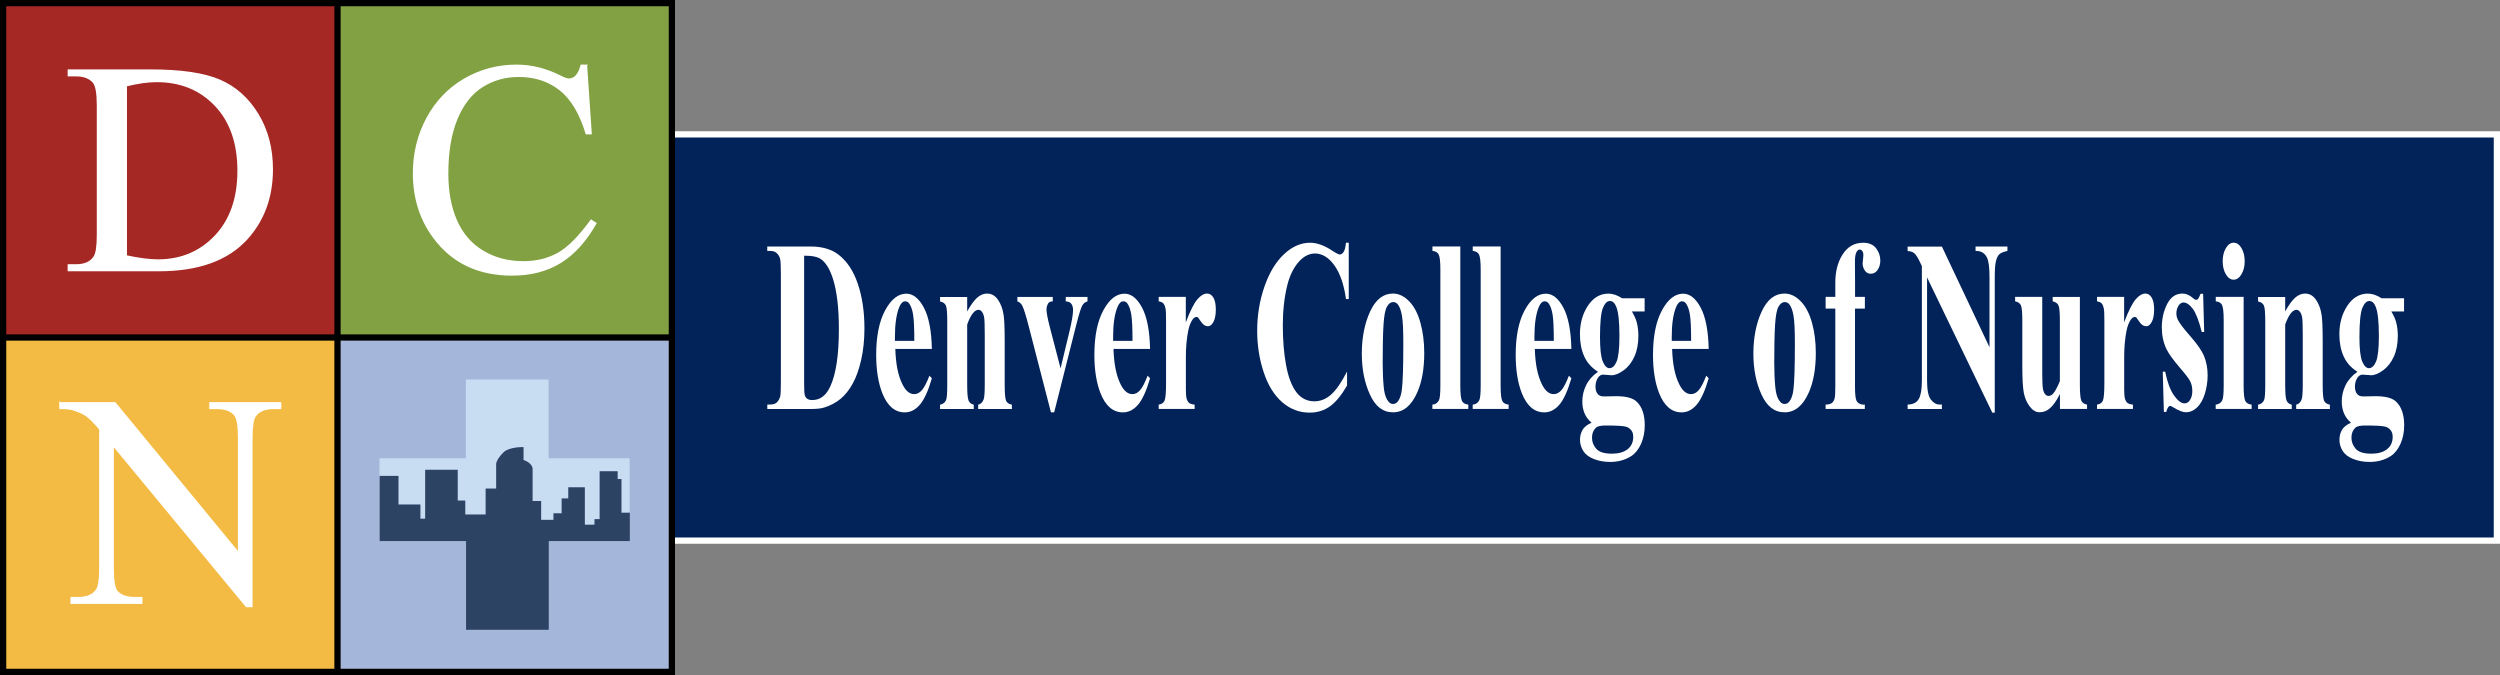 <?xml version="1.0" encoding="UTF-8"?><svg id="a" xmlns="http://www.w3.org/2000/svg" viewBox="0 0 400 108"><rect x="0" y="0" width="400" height="108" fill="#808080" stroke="none"/><path d="M108,21v66h292V21H108Z" fill="#fff"/><rect x="108" y="22" width="291" height="64" fill="#01235a"/><path d="M122.77,65.43v-.71h.51c.45,0,.79-.12,1.03-.35.24-.24.42-.56.53-.97.07-.27.1-1.07.1-2.42v-17.1c0-1.33-.04-2.16-.13-2.49s-.25-.62-.51-.87c-.25-.25-.6-.37-1.03-.37h-.51v-.71h6.91c1.84,0,3.33.42,4.45,1.27,1.37,1.04,2.42,2.6,3.13,4.7.71,2.1,1.06,4.47,1.06,7.11,0,1.83-.17,3.51-.52,5.05-.35,1.54-.8,2.81-1.36,3.81-.55,1-1.19,1.81-1.92,2.42-.73.61-1.61,1.08-2.66,1.41-.46.15-1.19.23-2.19.23h-6.91ZM128.66,40.91v20.28c0,1.07.03,1.73.09,1.97.06.24.16.43.31.56.2.19.5.29.89.29,1.27,0,2.24-.73,2.9-2.19.91-1.97,1.37-5.02,1.37-9.16,0-3.34-.31-6-.93-7.99-.49-1.56-1.13-2.62-1.9-3.18-.55-.4-1.45-.59-2.72-.58Z" fill="#fff"/><path d="M149.09,55.83h-5.84c.07,2.38.44,4.26,1.13,5.64.52,1.06,1.15,1.59,1.89,1.59.46,0,.87-.21,1.24-.64.37-.43.77-1.2,1.2-2.31l.39.42c-.58,1.98-1.21,3.38-1.91,4.21-.7.82-1.51,1.24-2.43,1.24-1.58,0-2.78-1.02-3.59-3.07-.65-1.65-.98-3.69-.98-6.13,0-2.99.48-5.37,1.44-7.14s2.09-2.65,3.38-2.65c1.08,0,2.01.74,2.81,2.23.79,1.49,1.22,3.7,1.28,6.62ZM146.29,54.54c0-2.06-.07-3.47-.2-4.24-.13-.77-.34-1.35-.62-1.74-.16-.23-.37-.35-.64-.35-.39,0-.72.33-.97.98-.45,1.14-.67,2.7-.67,4.68v.67h3.1Z" fill="#fff"/><path d="M154.75,47.51v2.32c.55-1,1.07-1.72,1.57-2.18.5-.45,1.04-.68,1.62-.68.69,0,1.26.32,1.72.97.46.65.76,1.45.91,2.41.12.73.18,2.13.18,4.2v6.98c0,1.38.07,2.24.22,2.58.15.34.46.55.93.64v.69h-5.39v-.69c.4-.09.69-.37.87-.84.12-.32.18-1.11.18-2.38v-7.97c0-1.47-.03-2.4-.1-2.78-.07-.38-.18-.68-.35-.89-.16-.21-.34-.32-.54-.32-.65,0-1.26.79-1.82,2.36v9.6c0,1.34.07,2.19.22,2.55.15.36.42.58.83.67v.69h-5.39v-.69c.45-.08.77-.32.96-.73.13-.28.19-1.11.19-2.49v-10.12c0-1.35-.07-2.2-.22-2.53-.15-.33-.46-.55-.93-.65v-.71h4.34Z" fill="#fff"/><path d="M168.15,65.97l-3.59-13.9c-.43-1.67-.77-2.73-1.01-3.18-.17-.33-.43-.56-.77-.67v-.71h5.66v.71c-.36,0-.6.11-.73.33-.18.28-.27.61-.27,1,0,.47.17,1.36.5,2.66l1.75,6.73,1.4-5.81c.4-1.66.6-2.84.6-3.53,0-.4-.09-.72-.26-.97-.17-.25-.47-.39-.91-.41v-.71h3.48v.71c-.33.08-.61.29-.82.63-.21.35-.53,1.36-.96,3.05l-3.55,14.07h-.54Z" fill="#fff"/><path d="M184,55.83h-5.84c.07,2.38.44,4.26,1.13,5.64.52,1.06,1.15,1.59,1.89,1.59.46,0,.87-.21,1.24-.64.37-.43.77-1.2,1.2-2.31l.39.42c-.58,1.98-1.21,3.38-1.91,4.21-.7.82-1.51,1.24-2.43,1.24-1.58,0-2.78-1.02-3.59-3.07-.65-1.65-.98-3.69-.98-6.13,0-2.99.48-5.37,1.44-7.14s2.09-2.65,3.38-2.65c1.08,0,2.01.74,2.81,2.23.79,1.49,1.22,3.7,1.28,6.62ZM181.2,54.54c0-2.06-.07-3.47-.2-4.24-.13-.77-.34-1.35-.62-1.74-.16-.23-.37-.35-.64-.35-.39,0-.72.33-.97.98-.45,1.14-.67,2.7-.67,4.68v.67h3.1Z" fill="#fff"/><path d="M189.73,47.51v4.06c.71-1.85,1.32-3.08,1.86-3.69.53-.61,1.04-.91,1.54-.91.43,0,.76.22,1.02.66.25.44.38,1.06.38,1.87,0,.86-.12,1.52-.37,1.99-.25.47-.54.71-.89.71-.4,0-.75-.22-1.05-.65-.3-.43-.47-.68-.52-.73-.08-.08-.16-.11-.26-.11-.22,0-.43.14-.63.42-.31.43-.55,1.05-.71,1.86-.24,1.24-.36,2.61-.36,4.1v5.19c.01.73.04,1.19.09,1.4.09.35.23.6.4.76.18.16.48.26.91.3v.69h-5.75v-.69c.46-.06.78-.28.94-.64.16-.36.24-1.33.24-2.88v-9.91c0-1.02-.03-1.67-.09-1.96-.08-.36-.19-.62-.33-.79-.14-.17-.4-.28-.76-.35v-.71h4.35Z" fill="#fff"/><path d="M215.8,38.84v9.01h-.44c-.33-2.35-.96-4.15-1.87-5.41-.91-1.25-1.94-1.88-3.1-1.88-.96,0-1.85.47-2.65,1.4-.8.93-1.39,2.15-1.77,3.66-.48,1.93-.72,4.08-.72,6.44s.17,4.44.52,6.35c.35,1.91.9,3.35,1.64,4.33.74.98,1.71,1.47,2.89,1.47.97,0,1.86-.36,2.67-1.07.81-.72,1.66-1.95,2.56-3.7v2.24c-.87,1.52-1.77,2.62-2.7,3.31-.94.68-2.03,1.03-3.29,1.03-1.65,0-3.11-.56-4.39-1.67-1.28-1.11-2.27-2.71-2.96-4.79-.69-2.08-1.04-4.3-1.04-6.65,0-2.48.39-4.83,1.16-7.05.77-2.22,1.81-3.95,3.12-5.18,1.31-1.23,2.7-1.84,4.17-1.84,1.09,0,2.23.4,3.44,1.19.7.46,1.14.69,1.33.69.24,0,.45-.15.63-.45.18-.3.29-.78.35-1.43h.44Z" fill="#fff"/><path d="M222.86,46.97c.93,0,1.79.4,2.58,1.21.8.8,1.4,1.95,1.82,3.43.41,1.48.62,3.11.62,4.87,0,2.54-.38,4.67-1.15,6.38-.93,2.07-2.21,3.11-3.84,3.11s-2.84-.95-3.7-2.84c-.87-1.89-1.3-4.08-1.3-6.57s.44-4.81,1.33-6.72c.88-1.91,2.1-2.87,3.64-2.87ZM222.91,48.33c-.39,0-.72.25-1,.74-.28.49-.46,1.46-.55,2.91-.09,1.45-.13,3.47-.13,6.05,0,1.37.05,2.65.16,3.83.08.91.26,1.6.54,2.07.27.47.58.71.93.71s.63-.16.85-.48c.3-.43.49-1.04.59-1.82.15-1.21.23-3.67.23-7.36,0-2.17-.07-3.66-.22-4.48-.14-.81-.36-1.4-.64-1.77-.2-.27-.46-.4-.77-.4Z" fill="#fff"/><path d="M233.65,39.44v22.27c0,1.27.09,2.07.26,2.43.17.35.52.55,1.02.6v.69h-5.75v-.69c.47-.03.82-.26,1.05-.69.15-.29.23-1.07.23-2.34v-18.56c0-1.25-.09-2.05-.26-2.41-.17-.35-.51-.55-1.01-.6v-.71h4.46Z" fill="#fff"/><path d="M240.1,39.44v22.27c0,1.27.09,2.07.26,2.43.17.35.52.55,1.02.6v.69h-5.75v-.69c.47-.03.82-.26,1.05-.69.15-.29.23-1.07.23-2.34v-18.56c0-1.25-.09-2.05-.26-2.41-.17-.35-.51-.55-1.01-.6v-.71h4.46Z" fill="#fff"/><path d="M251.41,55.83h-5.84c.07,2.38.44,4.26,1.13,5.64.52,1.06,1.15,1.59,1.89,1.59.46,0,.87-.21,1.24-.64.37-.43.77-1.2,1.2-2.31l.39.42c-.58,1.98-1.21,3.38-1.91,4.21-.7.82-1.51,1.24-2.43,1.24-1.58,0-2.77-1.02-3.59-3.07-.65-1.65-.98-3.69-.98-6.13,0-2.99.48-5.37,1.44-7.14.96-1.77,2.09-2.65,3.38-2.65,1.08,0,2.01.74,2.81,2.23.79,1.49,1.22,3.7,1.28,6.62ZM248.61,54.54c0-2.06-.07-3.47-.2-4.24-.13-.77-.34-1.35-.62-1.74-.16-.23-.37-.35-.64-.35-.39,0-.72.33-.97.98-.45,1.14-.67,2.7-.67,4.68v.67h3.1Z" fill="#fff"/><path d="M259.55,47.72h3.59v2.11h-2.04c.37.63.63,1.19.77,1.71.18.69.27,1.41.27,2.17,0,1.28-.21,2.39-.63,3.33-.42.94-.99,1.67-1.72,2.2-.72.53-1.37.8-1.93.8-.05,0-.5-.03-1.37-.1-.34,0-.63.19-.86.57-.23.38-.35.83-.35,1.35,0,.46.1.84.31,1.13.21.29.55.44,1.02.44l1.97-.04c1.59,0,2.69.29,3.29.88.86.82,1.29,2.08,1.29,3.78,0,1.09-.2,2.07-.59,2.96-.4.89-.92,1.54-1.56,1.96-.98.63-2.11.94-3.38.94-.96,0-1.83-.16-2.62-.47-.79-.31-1.36-.75-1.7-1.3-.34-.56-.51-1.14-.51-1.75s.13-1.11.39-1.58c.26-.47.75-.86,1.46-1.18-.99-.82-1.48-1.96-1.48-3.41,0-.88.2-1.74.6-2.57.4-.83,1.04-1.55,1.91-2.17-1.02-.63-1.75-1.45-2.21-2.47-.46-1.02-.68-2.2-.68-3.55,0-1.75.43-3.27,1.28-4.55.85-1.28,1.94-1.93,3.28-1.93.71,0,1.44.25,2.19.75ZM256.91,68.08c-.77,0-1.29.11-1.54.33-.43.4-.65.93-.65,1.61s.22,1.24.67,1.77c.45.53,1.29.8,2.53.8,1.06,0,1.88-.24,2.49-.71.6-.47.91-1.14.91-1.99,0-.32-.06-.59-.17-.81-.2-.38-.51-.65-.93-.79-.41-.14-1.52-.21-3.31-.21ZM257.58,48.16c-.44,0-.81.37-1.12,1.12-.3.75-.46,2.3-.46,4.65,0,1.9.15,3.21.45,3.92.3.71.66,1.06,1.06,1.06.46,0,.84-.35,1.14-1.05.3-.7.46-2.07.46-4.1,0-2.29-.17-3.85-.51-4.68-.24-.61-.58-.92-1.02-.92Z" fill="#fff"/><path d="M273.38,55.83h-5.84c.07,2.38.44,4.26,1.13,5.64.52,1.06,1.15,1.59,1.89,1.59.46,0,.87-.21,1.24-.64.37-.43.77-1.2,1.2-2.31l.39.42c-.58,1.98-1.21,3.38-1.91,4.21-.7.82-1.51,1.24-2.43,1.24-1.58,0-2.77-1.02-3.59-3.07-.65-1.65-.98-3.69-.98-6.13,0-2.99.48-5.37,1.44-7.14s2.09-2.65,3.38-2.65c1.08,0,2.01.74,2.81,2.23.79,1.49,1.22,3.7,1.28,6.62ZM270.58,54.54c0-2.06-.07-3.47-.2-4.24-.13-.77-.34-1.35-.62-1.74-.16-.23-.37-.35-.64-.35-.39,0-.72.33-.97.98-.45,1.14-.67,2.7-.67,4.68v.67h3.1Z" fill="#fff"/><path d="M285.51,46.97c.93,0,1.79.4,2.58,1.21.8.8,1.4,1.95,1.82,3.43.41,1.48.62,3.11.62,4.87,0,2.54-.38,4.67-1.15,6.38-.93,2.07-2.21,3.11-3.84,3.11s-2.84-.95-3.7-2.84c-.87-1.89-1.3-4.08-1.3-6.57s.44-4.81,1.33-6.72c.88-1.91,2.1-2.87,3.64-2.87ZM285.56,48.33c-.39,0-.72.25-1,.74-.28.49-.46,1.46-.55,2.91-.09,1.45-.13,3.47-.13,6.05,0,1.37.05,2.65.16,3.83.08.91.26,1.6.54,2.07.27.47.58.71.93.71s.63-.16.85-.48c.3-.43.49-1.04.59-1.82.15-1.21.23-3.67.23-7.36,0-2.17-.07-3.66-.22-4.48-.14-.81-.36-1.4-.64-1.77-.2-.27-.46-.4-.77-.4Z" fill="#fff"/><path d="M296.8,49.39v12.44c0,1.2.08,1.96.23,2.26.24.47.69.69,1.34.65v.69h-6.27v-.69c.48-.01.82-.11,1.02-.28.2-.17.34-.41.42-.72.08-.31.11-.95.11-1.92v-12.44h-1.55v-1.88h1.55v-2.22c-.01-1.84.39-3.37,1.19-4.6.8-1.23,1.88-1.84,3.25-1.84.93,0,1.63.29,2.08.88.45.59.68,1.24.68,1.96,0,.57-.14,1.07-.42,1.49-.28.42-.65.63-1.12.63-.39,0-.71-.17-.94-.52-.23-.34-.35-.73-.35-1.15,0-.11.02-.35.07-.71.03-.22.05-.42.05-.61,0-.27-.05-.47-.14-.59-.12-.19-.27-.29-.44-.29-.22,0-.4.15-.55.46-.15.31-.22.8-.22,1.48l.02,3.35v2.28h1.57v1.88h-1.57Z" fill="#fff"/><path d="M310.7,39.44l7.62,16.12v-11.18c0-1.56-.13-2.61-.4-3.16-.36-.74-.98-1.1-1.83-1.07v-.71h5.1v.71c-.65.14-1.09.32-1.32.55-.22.22-.4.59-.52,1.09-.13.5-.19,1.37-.19,2.6v21.64h-.39l-10.44-21.64v16.52c0,1.49.2,2.5.61,3.03.41.52.87.79,1.4.79h.36v.71h-5.48v-.71c.85-.01,1.44-.31,1.78-.88.33-.58.5-1.55.5-2.93v-18.34l-.33-.69c-.33-.69-.62-1.14-.87-1.36-.25-.22-.61-.34-1.08-.36v-.71h5.48Z" fill="#fff"/><path d="M332.78,47.51v14.03c0,1.37.08,2.22.23,2.56.15.34.46.55.92.64v.69h-4.34v-2.4c-.51,1.02-1.02,1.77-1.53,2.23-.51.47-1.08.7-1.71.7s-1.13-.31-1.6-.93c-.47-.62-.78-1.34-.94-2.18-.16-.83-.24-2.28-.24-4.35v-7.11c0-1.35-.07-2.2-.22-2.53-.15-.33-.46-.55-.93-.65v-.71h4.34v12.25c0,1.28.04,2.1.11,2.47.07.37.19.65.34.84.16.19.34.29.54.29.27,0,.52-.12.74-.36.3-.33.67-1,1.09-2.01v-9.58c0-1.35-.07-2.2-.22-2.53-.15-.33-.46-.55-.93-.65v-.71h4.34Z" fill="#fff"/><path d="M339.86,47.51v4.06c.71-1.85,1.32-3.08,1.86-3.69.53-.61,1.04-.91,1.54-.91.42,0,.76.22,1.02.66.25.44.38,1.06.38,1.87,0,.86-.12,1.52-.37,1.99-.25.47-.54.71-.89.71-.4,0-.75-.22-1.05-.65-.3-.43-.47-.68-.52-.73-.08-.08-.16-.11-.26-.11-.22,0-.43.14-.63.42-.31.43-.55,1.05-.71,1.86-.24,1.24-.36,2.61-.36,4.1v5.19c.01.73.04,1.19.09,1.4.09.35.23.6.4.76.18.16.48.26.91.3v.69h-5.75v-.69c.46-.06.78-.28.94-.64.16-.36.24-1.33.24-2.88v-9.91c0-1.02-.03-1.67-.09-1.96-.08-.36-.19-.62-.33-.79-.14-.17-.4-.28-.76-.35v-.71h4.35Z" fill="#fff"/><path d="M352.5,47.01l.17,6.11h-.39c-.46-1.81-.94-3.05-1.44-3.72-.5-.66-.99-1-1.49-1-.31,0-.58.18-.8.53-.22.35-.33.76-.33,1.22,0,.35.08.68.23,1,.24.52.92,1.42,2.04,2.69,1.12,1.27,1.85,2.35,2.2,3.24.35.89.53,1.88.53,2.98,0,1-.15,1.97-.44,2.93-.3.96-.71,1.69-1.25,2.2-.54.51-1.14.77-1.79.77-.51,0-1.19-.27-2.04-.8-.23-.14-.38-.21-.47-.21-.25,0-.46.32-.63.96h-.38l-.18-6.44h.39c.34,1.69.81,2.95,1.41,3.8.6.84,1.16,1.27,1.69,1.27.36,0,.66-.19.89-.57.23-.38.35-.83.35-1.37,0-.61-.11-1.14-.34-1.59-.23-.45-.74-1.12-1.53-2.03-1.16-1.35-1.91-2.39-2.26-3.11-.5-1.05-.75-2.2-.75-3.47,0-1.38.28-2.63.85-3.75.57-1.12,1.38-1.68,2.45-1.68.58,0,1.13.24,1.67.71.2.19.37.29.5.29.14,0,.25-.05.33-.14.08-.1.22-.37.4-.82h.39Z" fill="#fff"/><path d="M358.98,47.51v14.2c0,1.27.09,2.07.26,2.43.17.35.52.55,1.02.6v.69h-5.75v-.69c.47-.03.82-.26,1.05-.69.15-.29.23-1.07.23-2.34v-10.47c0-1.27-.09-2.07-.26-2.43-.17-.35-.51-.55-1.01-.6v-.71h4.46ZM357.39,38.83c.49,0,.91.29,1.25.87.34.58.51,1.28.51,2.1s-.17,1.51-.52,2.09c-.35.58-.76.86-1.25.86s-.9-.29-1.24-.86c-.34-.57-.51-1.27-.51-2.09s.17-1.52.51-2.1c.34-.58.76-.87,1.24-.87Z" fill="#fff"/><path d="M365.63,47.51v2.32c.55-1,1.07-1.72,1.57-2.18.5-.45,1.04-.68,1.62-.68.69,0,1.26.32,1.72.97.46.65.76,1.45.91,2.41.12.73.18,2.13.18,4.2v6.98c0,1.38.07,2.24.22,2.58.15.34.46.55.93.64v.69h-5.39v-.69c.4-.09.69-.37.87-.84.12-.32.18-1.11.18-2.38v-7.97c0-1.47-.03-2.4-.1-2.78-.07-.38-.18-.68-.35-.89-.16-.21-.34-.32-.54-.32-.65,0-1.26.79-1.82,2.36v9.6c0,1.34.07,2.19.22,2.55.15.36.42.58.83.67v.69h-5.39v-.69c.45-.08.77-.32.96-.73.13-.28.19-1.11.19-2.49v-10.12c0-1.35-.07-2.2-.22-2.53-.15-.33-.46-.55-.93-.65v-.71h4.34Z" fill="#fff"/><path d="M381.06,47.72h3.59v2.11h-2.04c.37.63.63,1.19.77,1.71.18.69.27,1.41.27,2.17,0,1.28-.21,2.39-.63,3.33-.42.94-.99,1.67-1.72,2.2-.72.53-1.37.8-1.93.8-.05,0-.5-.03-1.37-.1-.34,0-.63.19-.86.57-.23.38-.35.83-.35,1.35,0,.46.1.84.31,1.13.21.29.55.44,1.02.44l1.97-.04c1.59,0,2.69.29,3.29.88.86.82,1.29,2.08,1.29,3.78,0,1.09-.2,2.07-.59,2.96-.4.89-.92,1.54-1.56,1.96-.98.63-2.11.94-3.38.94-.96,0-1.83-.16-2.62-.47-.79-.31-1.36-.75-1.7-1.3-.34-.56-.51-1.14-.51-1.75s.13-1.11.39-1.58c.26-.47.75-.86,1.46-1.18-.99-.82-1.48-1.96-1.48-3.41,0-.88.2-1.74.6-2.57.4-.83,1.04-1.55,1.91-2.17-1.02-.63-1.75-1.45-2.21-2.47-.46-1.02-.68-2.2-.68-3.55,0-1.75.43-3.27,1.28-4.55.85-1.28,1.94-1.93,3.28-1.93.71,0,1.44.25,2.19.75ZM378.42,68.08c-.77,0-1.29.11-1.54.33-.43.4-.65.93-.65,1.61s.22,1.24.67,1.77c.45.53,1.29.8,2.53.8,1.06,0,1.88-.24,2.49-.71.6-.47.91-1.14.91-1.99,0-.32-.06-.59-.17-.81-.2-.38-.51-.65-.93-.79-.41-.14-1.52-.21-3.31-.21ZM379.09,48.16c-.44,0-.81.37-1.12,1.12-.3.75-.46,2.3-.46,4.65,0,1.9.15,3.21.45,3.92.3.71.66,1.06,1.06,1.06.46,0,.84-.35,1.14-1.05.3-.7.46-2.07.46-4.1,0-2.29-.17-3.85-.51-4.68-.24-.61-.58-.92-1.02-.92Z" fill="#fff"/><path d="M0,0v108h108V0H0Z"/><rect x="54.5" y="54.5" width="52.5" height="52.5" fill="#a5b6db"/><rect x="54.5" y="1" width="52.5" height="52.5" fill="#81a142"/><rect x="1" y="54.5" width="52.5" height="52.5" fill="#f3bb44"/><rect x="1" y="1" width="52.5" height="52.5" fill="#a62825"/><path d="M9.62,64.47h8.78l19.79,24.03v-18.48c0-1.97-.22-3.2-.67-3.69-.59-.66-1.52-.99-2.79-.99h-1.12v-.87h11.27v.87h-1.15c-1.37,0-2.34.41-2.91,1.23-.35.5-.53,1.65-.53,3.45v27.01h-.86l-21.34-25.81v19.73c0,1.97.22,3.2.64,3.69.6.66,1.53.99,2.79.99h1.15v.87h-11.27v-.87h1.12c1.38,0,2.36-.41,2.94-1.23.35-.5.53-1.65.53-3.45v-22.29c-.94-1.09-1.65-1.8-2.14-2.15-.49-.35-1.2-.67-2.14-.97-.46-.14-1.16-.21-2.1-.21v-.87Z" fill="#fff" stroke="#fff" stroke-width=".25"/><path d="M93.82,10.49l.74,10.89h-.74c-.99-3.26-2.39-5.61-4.22-7.04-1.83-1.43-4.03-2.15-6.59-2.15-2.15,0-4.09.54-5.82,1.62-1.73,1.08-3.1,2.8-4.09,5.16-.99,2.36-1.49,5.3-1.49,8.81,0,2.9.47,5.41,1.41,7.54.94,2.13,2.35,3.76,4.24,4.89,1.89,1.13,4.04,1.7,6.46,1.7,2.1,0,3.95-.45,5.56-1.34,1.61-.89,3.37-2.66,5.3-5.31l.74.47c-1.62,2.85-3.52,4.94-5.68,6.26-2.16,1.32-4.73,1.99-7.71,1.99-5.36,0-9.52-1.97-12.46-5.91-2.2-2.93-3.29-6.38-3.29-10.35,0-3.2.72-6.14,2.17-8.82,1.45-2.68,3.44-4.75,5.98-6.23,2.54-1.47,5.31-2.21,8.32-2.21,2.34,0,4.65.57,6.92,1.7.67.35,1.15.52,1.43.52.43,0,.8-.15,1.12-.45.41-.43.71-1.02.88-1.77h.84Z" fill="#fff" stroke="#fff" stroke-width=".25"/><path d="M10.95,43.27v-.87h1.22c1.37,0,2.34-.43,2.91-1.3.35-.52.53-1.69.53-3.5v-20.7c0-2-.22-3.25-.67-3.76-.62-.69-1.54-1.04-2.77-1.04h-1.22v-.87h13.17c4.84,0,8.52.54,11.04,1.63,2.52,1.09,4.55,2.9,6.09,5.44,1.54,2.54,2.3,5.47,2.3,8.79,0,4.46-1.37,8.18-4.11,11.18-3.07,3.34-7.75,5.01-14.03,5.01h-14.46ZM20.19,40.96c2.02.44,3.71.66,5.08.66,3.69,0,6.75-1.28,9.19-3.85,2.43-2.57,3.65-6.05,3.65-10.45s-1.22-7.92-3.65-10.47c-2.43-2.55-5.56-3.83-9.38-3.83-1.43,0-3.06.23-4.89.69v27.25Z" fill="#fff" stroke="#fff" stroke-width=".25"/><path d="M63.74,76.14v4.57h3.51v2.28h.77v-7.83h5.2v4.93h1.21v2.22h3.27v-4.14h1.68v-3.89s-.06-.7,1.2-1.93c.9-.88,3.17-.82,3.17-.82v2.06s1.55.47,1.45,1.58v4.98h1.37v3.02h1.98v-1.05h1.31v-2.38h1.06v-1.79h2.64v6h1.55s0-.9,0-.9h.82v-7.66h2.87v1.25h.61v5.39h1.33v-8.71h-12.97v-12.59h-13.23v12.59h-13.82v2.81h3Z" fill="#c9ddf2"/><path d="M99.43,82.04v-5.39h-.61v-1.25h-2.87v7.66h-.82v.89s-1.56.01-1.56.01v-5.99h-2.64s0,1.78,0,1.78h-1.06v2.38h-1.31v1.05h-1.98v-3.02h-1.37v-4.98c.1-1.11-1.45-1.58-1.45-1.58v-2.06s-2.27-.06-3.17.82c-1.26,1.23-1.2,1.93-1.2,1.93v3.89h-1.68v4.14h-3.27v-2.22h-1.21v-4.93h-5.2v7.83h-.77v-2.28h-3.51v-4.57h-3v10.42h13.82v14.2h13.23v-14.2h12.97v-4.53h-1.33Z" fill="#2c4364"/></svg>